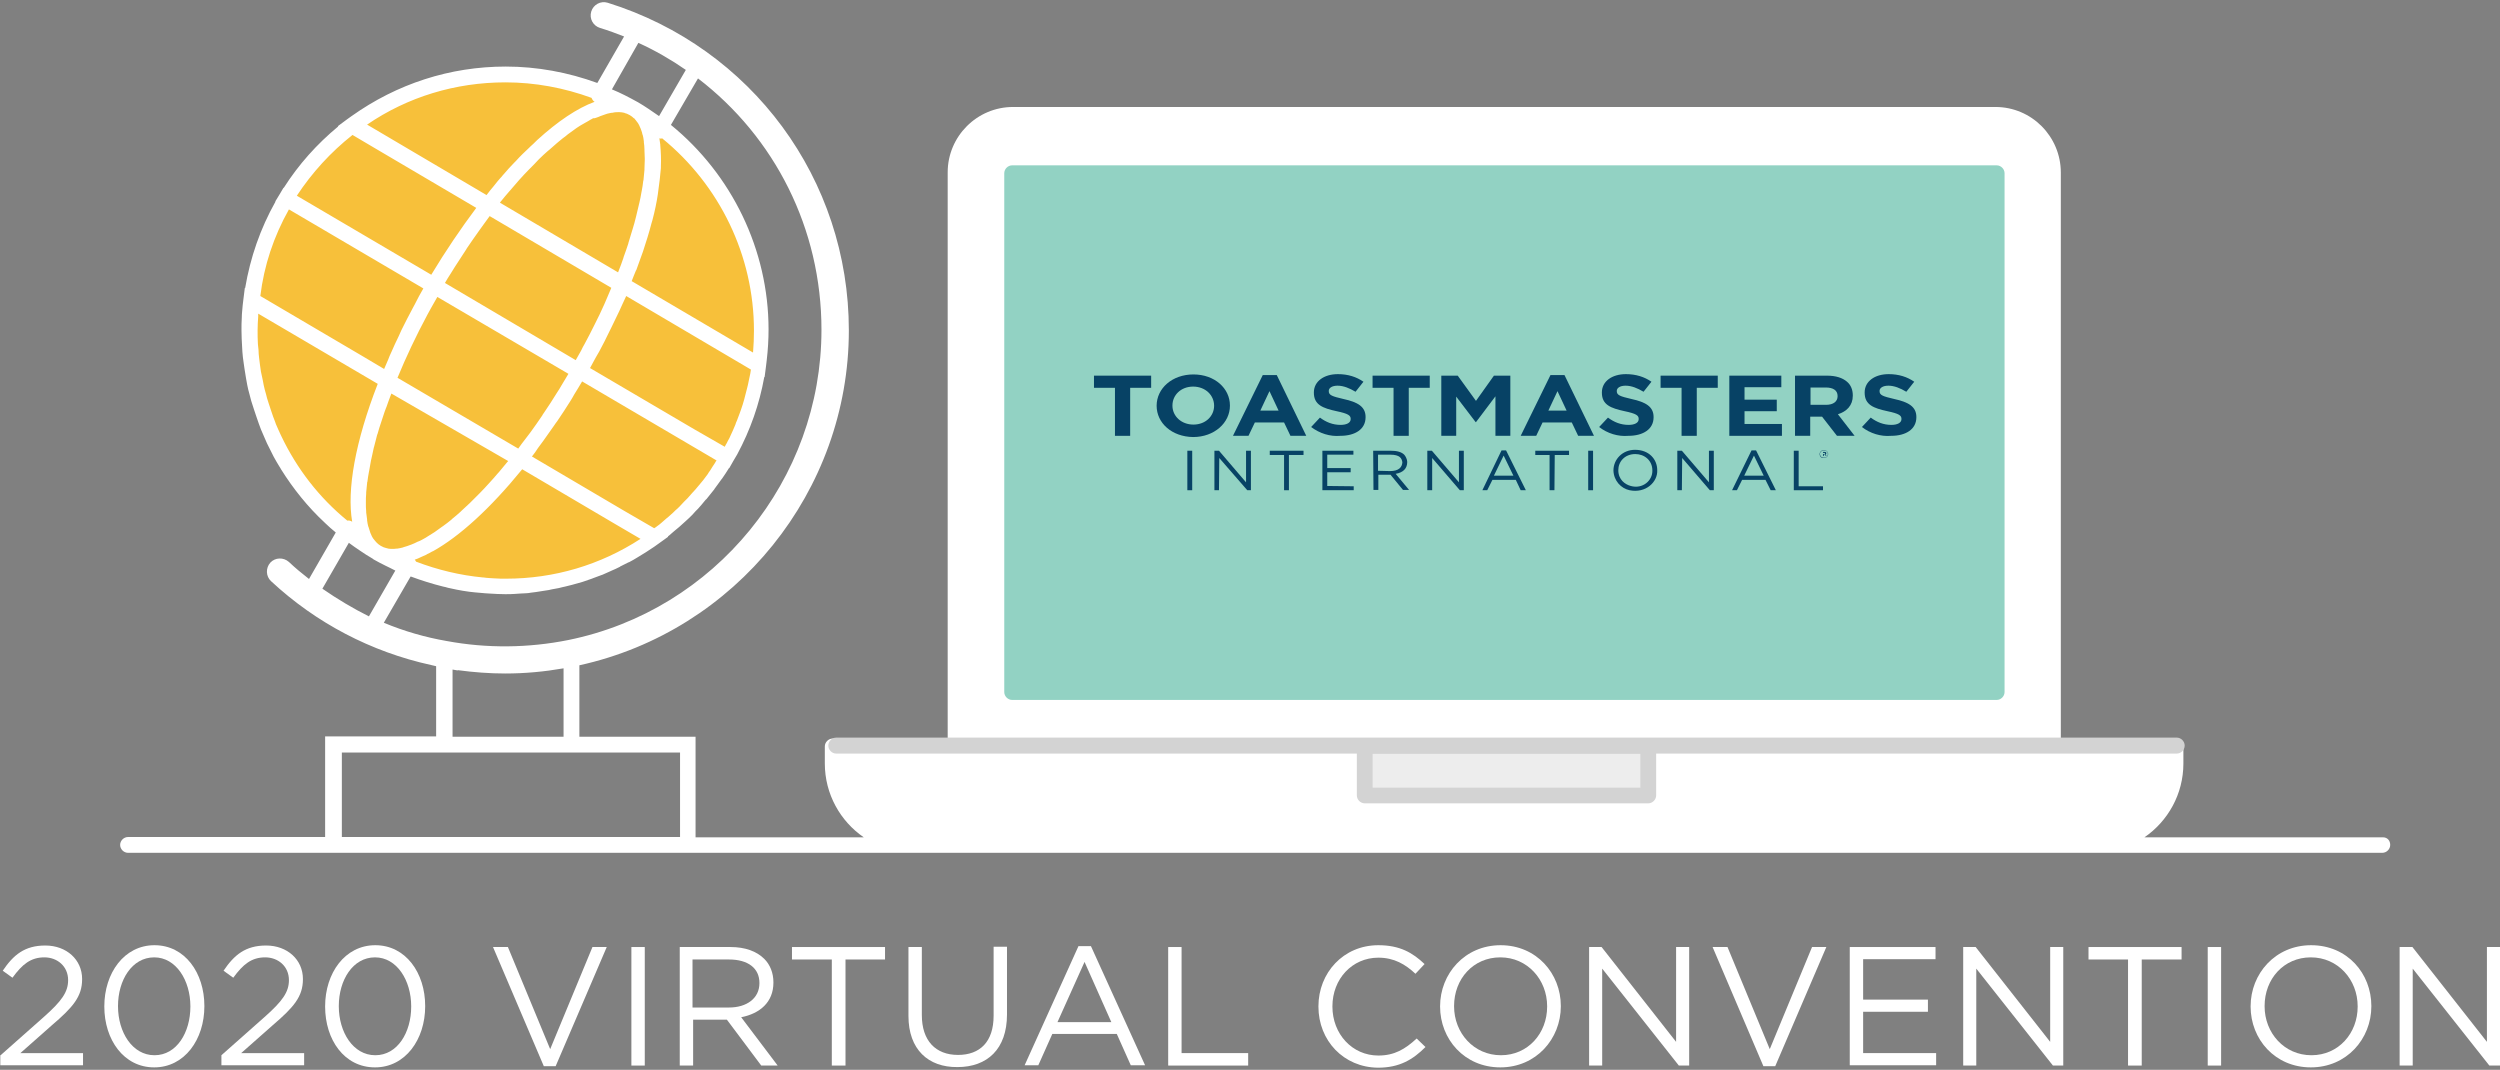<?xml version="1.0" encoding="UTF-8"?>
<svg width="444px" height="190px" viewBox="0 0 444 190" version="1.1" xmlns="http://www.w3.org/2000/svg" xmlns:xlink="http://www.w3.org/1999/xlink">
    <rect x="0" y="0" width="444" height="190" fill="#808080" stroke="none"/>
    <!-- Generator: Sketch 63.1 (92452) - https://sketch.com -->
    <title>toastmasters-2020-virtual-convention-logo</title>
    <desc>Created with Sketch.</desc>
    <g id="Page-1" stroke="none" stroke-width="1" fill="none" fill-rule="evenodd">
        <g id="toastmasters-2020-virtual-convention-save-the-date-landing" transform="translate(-498, -334)">
            <g id="toastmasters-2020-virtual-convention-logo" transform="translate(498, 334)">
                <g id="Group">
                    <g transform="translate(0, 167.869)" fill="#FFFFFF" fill-rule="nonzero">
                        <path d="M0.108,19.54 L7.724,12.793 C10.965,9.932 12.099,8.312 12.099,6.207 C12.099,3.724 10.155,2.159 7.886,2.159 C5.455,2.159 3.943,3.401 2.215,5.776 L0.486,4.534 C2.377,1.727 4.375,0.054 8.048,0.054 C11.829,0.054 14.584,2.591 14.584,5.991 L14.584,6.045 C14.584,9.122 12.964,11.011 9.236,14.196 L3.619,19.162 L14.746,19.162 L14.746,21.321 L0.054,21.321 L0.054,19.54 L0.108,19.54 Z" id="Path"></path>
                        <path d="M18.527,10.903 L18.527,10.849 C18.527,4.966 22.038,0 27.439,0 C32.841,0 36.298,4.912 36.298,10.795 L36.298,10.849 C36.298,16.733 32.787,21.699 27.385,21.699 C21.984,21.699 18.527,16.787 18.527,10.903 Z M33.813,10.903 L33.813,10.849 C33.813,6.261 31.274,2.159 27.385,2.159 C23.442,2.159 20.958,6.207 20.958,10.795 L20.958,10.849 C20.958,15.438 23.496,19.54 27.439,19.54 C31.382,19.54 33.813,15.491 33.813,10.903 Z" id="Shape"></path>
                        <path d="M39.323,19.54 L46.939,12.793 C50.18,9.932 51.314,8.312 51.314,6.207 C51.314,3.724 49.369,2.159 47.101,2.159 C44.67,2.159 43.158,3.401 41.429,5.776 L39.701,4.534 C41.591,1.727 43.59,0.054 47.263,0.054 C51.044,0.054 53.799,2.591 53.799,5.991 L53.799,6.045 C53.799,9.122 52.178,11.011 48.451,14.196 L42.834,19.162 L54.015,19.162 L54.015,21.321 L39.323,21.321 L39.323,19.54 Z" id="Path"></path>
                        <path d="M57.742,10.903 L57.742,10.849 C57.742,4.966 61.253,0 66.654,0 C72.055,0 75.512,4.912 75.512,10.795 L75.512,10.849 C75.512,16.733 72.001,21.699 66.6,21.699 C61.145,21.699 57.742,16.787 57.742,10.903 Z M73.028,10.903 L73.028,10.849 C73.028,6.261 70.489,2.159 66.6,2.159 C62.657,2.159 60.172,6.207 60.172,10.795 L60.172,10.849 C60.172,15.438 62.711,19.54 66.654,19.54 C70.597,19.54 73.028,15.491 73.028,10.903 Z" id="Shape"></path>
                        <polygon id="Path" points="87.558 0.324 90.204 0.324 97.712 18.46 105.22 0.324 107.759 0.324 98.685 21.483 96.578 21.483"></polygon>
                        <polygon id="Path" points="112.134 0.324 114.511 0.324 114.511 21.375 112.134 21.375"></polygon>
                        <path d="M120.669,0.324 L129.743,0.324 C132.336,0.324 134.388,1.08 135.739,2.429 C136.765,3.455 137.359,4.912 137.359,6.585 L137.359,6.639 C137.359,10.148 134.928,12.145 131.634,12.793 L138.115,21.375 L135.199,21.375 L129.095,13.224 L123.099,13.224 L123.099,21.375 L120.723,21.375 L120.723,0.324 L120.669,0.324 Z M129.473,11.065 C132.606,11.065 134.874,9.446 134.874,6.747 L134.874,6.693 C134.874,4.102 132.876,2.537 129.473,2.537 L122.991,2.537 L122.991,11.065 L129.473,11.065 L129.473,11.065 Z" id="Shape"></path>
                        <polygon id="Path" points="147.73 2.537 140.654 2.537 140.654 0.324 157.182 0.324 157.182 2.537 150.161 2.537 150.161 21.375 147.73 21.375"></polygon>
                        <path d="M161.342,12.577 L161.342,0.324 L163.718,0.324 L163.718,12.415 C163.718,16.949 166.149,19.486 170.146,19.486 C174.035,19.486 176.466,17.165 176.466,12.523 L176.466,0.27 L178.842,0.27 L178.842,12.307 C178.842,18.46 175.331,21.645 170.038,21.645 C164.853,21.699 161.342,18.514 161.342,12.577 Z" id="Path"></path>
                        <path d="M191.536,0.162 L193.75,0.162 L203.365,21.321 L200.826,21.321 L198.342,15.761 L186.891,15.761 L184.406,21.321 L181.975,21.321 L191.536,0.162 Z M197.369,13.656 L192.616,2.969 L187.809,13.656 L197.369,13.656 Z" id="Shape"></path>
                        <polygon id="Path" points="207.47 0.324 209.847 0.324 209.847 19.162 221.676 19.162 221.676 21.375 207.47 21.375 207.47 0.324"></polygon>
                        <path d="M234.153,10.903 L234.153,10.849 C234.153,4.912 238.582,0 244.794,0 C248.629,0 250.898,1.349 253.004,3.347 L251.384,5.074 C249.601,3.401 247.603,2.213 244.794,2.213 C240.149,2.213 236.638,5.991 236.638,10.849 L236.638,10.903 C236.638,15.761 240.149,19.594 244.794,19.594 C247.657,19.594 249.547,18.46 251.6,16.571 L253.166,18.082 C250.952,20.295 248.575,21.753 244.74,21.753 C238.636,21.699 234.153,16.949 234.153,10.903 Z" id="Path"></path>
                        <path d="M255.759,10.903 L255.759,10.849 C255.759,5.074 260.134,0 266.508,0 C272.882,0 277.203,5.02 277.203,10.795 L277.203,10.849 C277.203,16.625 272.828,21.699 266.454,21.699 C260.08,21.699 255.759,16.679 255.759,10.903 Z M274.772,10.903 L274.772,10.849 C274.772,6.099 271.261,2.159 266.454,2.159 C261.647,2.159 258.244,5.991 258.244,10.795 L258.244,10.849 C258.244,15.599 261.755,19.54 266.562,19.54 C271.369,19.54 274.772,15.653 274.772,10.903 Z" id="Shape"></path>
                        <polygon id="Path" points="282.226 0.324 284.441 0.324 297.674 17.165 297.674 0.324 299.997 0.324 299.997 21.375 298.161 21.375 284.549 4.156 284.549 21.375 282.226 21.375"></polygon>
                        <polygon id="Path" points="304.156 0.324 306.803 0.324 314.311 18.46 321.819 0.324 324.358 0.324 315.283 21.483 313.177 21.483"></polygon>
                        <polygon id="Path" points="328.517 0.324 343.749 0.324 343.749 2.483 330.893 2.483 330.893 9.662 342.399 9.662 342.399 11.821 330.893 11.821 330.893 19.162 343.857 19.162 343.857 21.321 328.517 21.321 328.517 0.324"></polygon>
                        <polygon id="Path" points="348.664 0.324 350.879 0.324 364.112 17.165 364.112 0.324 366.435 0.324 366.435 21.375 364.599 21.375 350.987 4.156 350.987 21.375 348.664 21.375"></polygon>
                        <polygon id="Path" points="377.994 2.537 370.918 2.537 370.918 0.324 387.447 0.324 387.447 2.537 380.371 2.537 380.371 21.375 377.94 21.375 377.94 2.537"></polygon>
                        <polygon id="Path" points="392.092 0.324 394.469 0.324 394.469 21.375 392.092 21.375"></polygon>
                        <path d="M399.708,10.903 L399.708,10.849 C399.708,5.074 404.083,0 410.457,0 C416.885,0 421.152,5.02 421.152,10.795 L421.152,10.849 C421.152,16.625 416.777,21.699 410.403,21.699 C404.029,21.699 399.708,16.679 399.708,10.903 Z M418.721,10.903 L418.721,10.849 C418.721,6.099 415.21,2.159 410.403,2.159 C405.596,2.159 402.193,5.991 402.193,10.795 L402.193,10.849 C402.193,15.599 405.704,19.54 410.511,19.54 C415.318,19.54 418.721,15.653 418.721,10.903 Z" id="Shape"></path>
                        <polygon id="Path" points="426.229 0.324 428.444 0.324 441.677 17.165 441.677 0.324 444 0.324 444 21.375 442.109 21.375 428.498 4.156 428.498 21.375 426.175 21.375 426.175 0.324"></polygon>
                    </g>
                    <path d="M354.39,19 L179.923,19 C173.495,19 168.309,24.236 168.309,30.605 L168.309,132.514 C168.309,133.27 168.958,133.918 169.714,133.918 L364.599,133.918 C365.355,133.918 366.003,133.27 366.003,132.514 L366.003,30.659 C366.003,24.236 360.818,19 354.39,19 Z" id="Path" fill="#FFFFFF" fill-rule="nonzero"></path>
                    <path d="M354.606,29.364 L179.761,29.364 C179.004,29.364 178.356,30.011 178.356,30.767 L178.356,122.906 C178.356,123.662 179.004,124.31 179.761,124.31 L354.606,124.31 C355.362,124.31 356.01,123.662 356.01,122.906 L356.01,30.767 C356.01,30.011 355.362,29.364 354.606,29.364 Z" id="Path" fill="#92D2C3" fill-rule="nonzero"></path>
                    <g transform="translate(193.912, 66.392)" fill="#074265">
                        <g id="Fill-1_3_" transform="translate(129.095, 13.494)">
                            <path d="M0.972,0.756 C1.08,0.756 1.134,0.702 1.134,0.648 C1.134,0.594 1.08,0.54 0.972,0.54 L0.756,0.54 L0.756,0.756 L0.972,0.756 Z M0.648,0.378 L1.026,0.378 C1.188,0.378 1.35,0.432 1.35,0.594 C1.35,0.702 1.296,0.81 1.188,0.81 L1.404,1.08 L1.242,1.08 L1.08,0.81 L0.918,0.81 L0.918,1.08 L0.756,1.08 L0.756,0.378 L0.648,0.378 Z M1.62,0.756 L1.62,0.756 C1.62,0.378 1.35,0.108 0.918,0.108 C0.54,0.108 0.216,0.378 0.216,0.756 L0.216,0.756 C0.216,1.08 0.486,1.403 0.918,1.403 C1.35,1.403 1.62,1.134 1.62,0.756 L1.62,0.756 Z M0.162,0.756 L0.162,0.756 C0.162,0.378 0.486,0.054 0.918,0.054 C1.35,0.054 1.674,0.378 1.674,0.756 L1.674,0.756 C1.674,1.134 1.35,1.457 0.918,1.457 C0.486,1.511 0.162,1.188 0.162,0.756 L0.162,0.756 Z" id="Shape"></path>
                        </g>
                        <g id="Fill-3_3_">
                            <polygon id="Path" points="4.105 2.483 0.378 2.483 0.378 0.324 10.533 0.324 10.533 2.483 6.806 2.483 6.806 11.011 4.105 11.011"></polygon>
                        </g>
                        <g id="Fill-5_3_" transform="translate(11.343, 0)">
                            <path d="M10.371,5.668 L10.371,5.668 C10.371,3.778 8.804,2.267 6.644,2.267 C4.483,2.267 2.971,3.778 2.971,5.614 L2.971,5.668 C2.971,7.503 4.537,9.014 6.698,9.014 C8.858,9.014 10.371,7.503 10.371,5.668 M0.162,5.668 L0.162,5.668 C0.162,2.591 2.917,0.108 6.698,0.108 C10.479,0.108 13.18,2.591 13.18,5.614 L13.18,5.668 C13.18,8.69 10.425,11.227 6.644,11.227 C2.863,11.173 0.162,8.744 0.162,5.668" id="Shape"></path>
                        </g>
                        <g id="Fill-7_3_" transform="translate(24.847, 0)">
                            <path d="M8.318,6.531 L6.698,3.077 L5.077,6.531 L8.318,6.531 Z M5.509,0.216 L7.994,0.216 L13.234,11.011 L10.425,11.011 L9.291,8.636 L4.105,8.636 L2.971,11.011 L0.216,11.011 L5.509,0.216 Z" id="Shape"></path>
                        </g>
                        <g id="Fill-9_3_" transform="translate(38.891, 0)">
                            <path d="M0.054,9.446 L1.62,7.773 C2.701,8.582 3.889,9.068 5.293,9.068 C6.374,9.068 7.076,8.69 7.076,8.043 L7.076,7.989 C7.076,7.395 6.644,7.071 4.591,6.639 C2.107,6.099 0.54,5.506 0.54,3.347 L0.54,3.293 C0.54,1.349 2.323,0.054 4.807,0.054 C6.59,0.054 8.102,0.54 9.345,1.403 L7.94,3.185 C6.86,2.537 5.78,2.105 4.753,2.105 C3.727,2.105 3.187,2.537 3.187,3.023 L3.187,3.077 C3.187,3.778 3.727,3.994 5.834,4.48 C8.318,5.02 9.723,5.83 9.723,7.665 L9.723,7.719 C9.723,9.824 7.886,11.011 5.239,11.011 C3.403,11.173 1.566,10.58 0.054,9.446" id="Path"></path>
                        </g>
                        <g id="Fill-11_3_" transform="translate(49.693, 0)">
                            <polygon id="Path" points="3.889 2.483 0.162 2.483 0.162 0.324 10.317 0.324 10.317 2.483 6.59 2.483 6.59 11.011 3.889 11.011"></polygon>
                        </g>
                        <g id="Fill-13_3_" transform="translate(61.577, 0)">
                            <polygon id="Path" points="0.486 0.324 3.403 0.324 6.644 4.804 9.831 0.324 12.747 0.324 12.747 11.011 10.101 11.011 10.101 3.994 6.644 8.582 6.59 8.582 3.133 4.048 3.133 11.011 0.486 11.011"></polygon>
                        </g>
                        <g id="Fill-15_3_" transform="translate(76.161, 0)">
                            <path d="M8.156,6.531 L6.536,3.077 L4.915,6.531 L8.156,6.531 Z M5.293,0.216 L7.778,0.216 L13.018,11.011 L10.209,11.011 L9.074,8.636 L3.889,8.636 L2.755,11.011 L-6.1407489e-14,11.011 L5.293,0.216 Z" id="Shape"></path>
                        </g>
                        <g id="Fill-17_3_" transform="translate(89.664, 0)">
                            <path d="M0.432,9.446 L1.999,7.773 C3.079,8.582 4.267,9.068 5.672,9.068 C6.752,9.068 7.454,8.69 7.454,8.043 L7.454,7.989 C7.454,7.395 7.022,7.071 4.969,6.639 C2.485,6.099 0.918,5.506 0.918,3.347 L0.918,3.293 C0.918,1.349 2.701,0.054 5.185,0.054 C6.968,0.054 8.48,0.54 9.723,1.403 L8.318,3.185 C7.238,2.537 6.158,2.105 5.131,2.105 C4.105,2.105 3.565,2.537 3.565,3.023 L3.565,3.077 C3.565,3.778 4.105,3.994 6.212,4.48 C8.696,5.02 10.101,5.83 10.101,7.665 L10.101,7.719 C10.101,9.824 8.264,11.011 5.618,11.011 C3.781,11.173 1.891,10.58 0.432,9.446" id="Path"></path>
                        </g>
                        <g id="Fill-19_3_" transform="translate(101.007, 0)">
                            <polygon id="Path" points="3.727 2.483 0 2.483 0 0.324 10.155 0.324 10.155 2.483 6.428 2.483 6.428 11.011 3.727 11.011"></polygon>
                        </g>
                        <g id="Fill-21_3_" transform="translate(112.891, 0)">
                            <polygon id="Path" points="0.324 0.324 9.561 0.324 9.561 2.375 3.025 2.375 3.025 4.588 8.75 4.588 8.75 6.639 3.025 6.639 3.025 8.906 9.669 8.906 9.669 11.011 0.324 11.011"></polygon>
                        </g>
                        <g id="Fill-23_3_" transform="translate(124.774, 0)">
                            <path d="M5.618,5.506 C6.914,5.506 7.67,4.912 7.67,3.994 L7.67,3.94 C7.67,2.915 6.86,2.429 5.564,2.429 L2.863,2.429 L2.863,5.506 L5.618,5.506 L5.618,5.506 Z M0.162,0.324 L5.78,0.324 C7.346,0.324 8.534,0.702 9.345,1.403 C10.047,1.997 10.371,2.861 10.371,3.832 L10.371,3.886 C10.371,5.614 9.291,6.693 7.724,7.179 L10.695,11.011 L7.562,11.011 L4.915,7.611 L2.809,7.611 L2.809,11.011 L0.108,11.011 L0.108,0.324 L0.162,0.324 Z" id="Shape"></path>
                        </g>
                        <g id="Fill-25_3_" transform="translate(136.657, 0)">
                            <path d="M0.108,9.446 L1.674,7.773 C2.755,8.582 3.943,9.068 5.347,9.068 C6.428,9.068 7.13,8.69 7.13,8.043 L7.13,7.989 C7.13,7.395 6.698,7.071 4.645,6.639 C2.161,6.099 0.594,5.506 0.594,3.347 L0.594,3.293 C0.594,1.349 2.377,0.054 4.861,0.054 C6.644,0.054 8.156,0.54 9.399,1.403 L7.994,3.185 C6.914,2.537 5.834,2.105 4.807,2.105 C3.781,2.105 3.241,2.537 3.241,3.023 L3.241,3.077 C3.241,3.778 3.781,3.994 5.888,4.48 C8.372,5.02 9.777,5.83 9.777,7.665 L9.777,7.719 C9.777,9.824 7.94,11.011 5.293,11.011 C3.457,11.173 1.566,10.58 0.108,9.446" id="Path"></path>
                        </g>
                        <g id="Fill-27_3_" transform="translate(16.745, 13.494)">
                            <polygon id="Path" points="0.216 0.162 1.08 0.162 1.08 7.179 0.216 7.179"></polygon>
                        </g>
                        <g id="Fill-29_3_" transform="translate(21.606, 13.494)">
                            <polygon id="Path" points="0.162 0.162 0.972 0.162 5.78 5.776 5.78 0.162 6.644 0.162 6.644 7.179 5.996 7.179 1.026 1.457 0.972 7.179 0.162 7.179"></polygon>
                        </g>
                        <g id="Fill-31_3_" transform="translate(31.328, 13.494)">
                            <polygon id="Path" points="2.809 0.918 0.27 0.918 0.27 0.162 6.266 0.162 6.266 0.918 3.673 0.918 3.673 7.179 2.809 7.179"></polygon>
                        </g>
                        <g id="Fill-33_3_" transform="translate(40.511, 13.494)">
                            <polygon id="Path" points="0.432 0.162 5.942 0.162 5.942 0.864 1.296 0.864 1.296 3.239 5.455 3.239 5.455 3.994 1.296 3.994 1.296 6.423 5.996 6.477 5.996 7.179 0.432 7.179"></polygon>
                        </g>
                        <g id="Fill-35_3_" transform="translate(49.693, 13.494)">
                            <path d="M3.241,3.778 C4.861,3.778 5.401,3.077 5.455,2.213 C5.347,1.511 5.023,0.864 3.295,0.864 L1.134,0.864 L1.134,3.724 L3.241,3.778 Z M0.27,0.162 L3.349,0.162 C4.483,0.162 5.293,0.378 5.78,0.864 C5.996,1.08 6.32,1.673 6.32,2.159 C6.32,3.347 5.564,4.048 4.267,4.264 L6.644,7.125 L5.564,7.125 L3.349,4.426 L1.188,4.426 L1.188,7.125 L0.324,7.125 L0.27,0.162 Z" id="Shape"></path>
                        </g>
                        <g id="Fill-37_3_" transform="translate(59.416, 13.494)">
                            <polygon id="Path" points="0.162 0.162 0.972 0.162 5.78 5.776 5.78 0.162 6.644 0.162 6.644 7.179 5.942 7.179 1.026 1.457 1.026 7.179 0.162 7.179"></polygon>
                        </g>
                        <g id="Fill-39_3_" transform="translate(69.139, 13.494)">
                            <path d="M5.726,4.588 L3.997,1.026 L2.269,4.588 L5.726,4.588 Z M3.619,0.108 L4.429,0.108 L7.94,7.179 L7.022,7.179 L6.158,5.344 L1.999,5.344 L1.08,7.179 L0.216,7.179 L3.619,0.108 Z" id="Shape"></path>
                        </g>
                        <g id="Fill-41_3_" transform="translate(78.321, 13.494)">
                            <polygon id="Path" points="2.971 0.918 0.432 0.918 0.432 0.162 6.428 0.162 6.428 0.918 3.889 0.918 3.835 7.179 2.971 7.179"></polygon>
                        </g>
                        <g id="Fill-43_3_" transform="translate(88.044, 13.494)">
                            <polygon id="Path" points="0.108 7.179 0.972 7.179 0.972 0.162 0.108 0.162"></polygon>
                        </g>
                        <g id="Fill-45_3_" transform="translate(92.365, 13.494)">
                            <path d="M7.184,3.67 L7.184,3.67 C7.184,1.889 5.78,0.756 4.159,0.756 C2.269,0.756 1.134,2.105 1.134,3.616 L1.134,3.616 C1.134,5.29 2.323,6.153 3.349,6.423 C5.455,7.017 7.238,5.452 7.184,3.67 M0.27,3.67 L0.27,3.67 C0.27,1.727 1.836,0 4.105,0 C6.59,0 8.048,1.673 8.048,3.616 C8.156,5.722 5.996,7.773 3.133,7.179 C1.62,6.855 0.324,5.506 0.27,3.67" id="Shape"></path>
                        </g>
                        <g id="Fill-46_3_" transform="translate(103.708, 13.494)">
                            <polygon id="Path" points="0.27 0.162 1.08 0.162 5.888 5.776 5.888 0.162 6.752 0.162 6.752 7.179 6.05 7.179 1.134 1.457 1.08 7.179 0.27 7.179"></polygon>
                        </g>
                        <g id="Fill-47_3_" transform="translate(113.431, 13.494)">
                            <path d="M5.888,4.588 L4.159,1.026 L2.431,4.588 L5.888,4.588 Z M3.727,0.108 L4.537,0.108 L8.048,7.179 L7.13,7.179 L6.212,5.344 L2.053,5.344 L1.134,7.179 L0.27,7.179 L3.727,0.108 Z" id="Shape"></path>
                        </g>
                        <g id="Fill-48_3_" transform="translate(124.234, 13.494)">
                            <polygon id="Path" points="0.432 0.162 1.296 0.162 1.296 6.477 5.618 6.477 5.618 7.179 0.432 7.179"></polygon>
                        </g>
                    </g>
                    <ellipse id="Oval" fill="#F7C03A" fill-rule="nonzero" cx="89.772" cy="58.673" rx="45.48" ry="45.449"></ellipse>
                    <path d="M423.204,148.707 L380.857,148.707 C385.016,145.847 387.771,141.043 387.771,135.591 L387.771,132.568 C387.771,131.812 387.123,131.165 386.366,131.165 L147.892,131.165 C147.136,131.165 146.488,131.812 146.488,132.568 L146.488,135.591 C146.488,141.043 149.242,145.847 153.401,148.707 L123.531,148.707 L123.531,130.841 L102.898,130.841 L102.898,118.156 C130.661,112.057 150.755,87.227 150.755,58.673 C150.755,31.847 133.524,8.474 107.921,0.486 C106.679,0.108 105.382,0.81 105.004,2.051 C104.626,3.293 105.328,4.588 106.571,4.966 C108.029,5.398 109.434,5.938 110.838,6.477 L106.085,14.736 C100.899,12.847 95.39,11.821 89.826,11.821 C79.888,11.821 70.489,14.898 62.441,20.619 L62.441,20.619 L61.685,21.159 L60.01,22.401 L60.064,22.455 C56.283,25.585 53.042,29.202 50.396,33.358 L50.342,33.358 L49.639,34.545 L48.883,35.787 L48.937,35.787 C46.236,40.591 44.454,45.719 43.536,51.17 L43.482,51.116 L43.212,53.276 L43.104,54.193 L43.104,54.193 C43.104,54.193 43.104,54.193 43.104,54.193 C43.05,54.949 42.942,55.705 42.942,56.406 C42.888,57.162 42.888,57.918 42.888,58.673 C42.888,59.645 42.942,60.616 42.996,61.534 C42.996,61.858 43.05,62.182 43.05,62.506 C43.104,63.153 43.158,63.747 43.266,64.395 C43.32,64.773 43.374,65.151 43.428,65.528 C43.536,66.068 43.59,66.662 43.698,67.202 C43.752,67.58 43.86,68.011 43.914,68.389 C44.022,68.929 44.13,69.415 44.292,69.955 C44.4,70.386 44.508,70.764 44.616,71.196 C44.778,71.682 44.94,72.222 45.102,72.707 C45.372,73.571 45.696,74.435 45.966,75.244 C46.074,75.568 46.236,75.946 46.345,76.27 C46.561,76.81 46.831,77.349 47.047,77.889 C47.155,78.159 47.317,78.483 47.425,78.753 C47.695,79.293 47.965,79.832 48.235,80.372 C48.343,80.642 48.505,80.858 48.613,81.128 C48.937,81.722 49.261,82.261 49.585,82.801 C49.693,82.963 49.801,83.125 49.909,83.341 C52.07,86.795 54.663,90.034 57.688,92.841 C57.688,92.841 57.742,92.895 57.742,92.895 C58.336,93.489 58.984,94.028 59.632,94.568 C59.632,94.568 59.632,94.568 59.632,94.568 L54.879,102.827 C53.636,101.855 52.448,100.884 51.314,99.804 C50.342,98.94 48.883,98.994 48.019,99.912 C47.155,100.884 47.209,102.341 48.127,103.205 C56.121,110.653 65.952,115.781 76.539,118.102 L77.457,118.318 L77.457,130.787 L57.742,130.787 L57.742,148.653 L22.74,148.653 C21.984,148.653 21.336,149.301 21.336,150.057 C21.336,150.812 21.984,151.46 22.74,151.46 L162.314,151.46 L371.728,151.46 L423.096,151.46 C423.853,151.46 424.501,150.812 424.501,150.057 C424.501,149.301 424.015,148.707 423.204,148.707 Z M113.377,7.611 C116.347,8.96 119.156,10.58 121.803,12.415 L117.05,20.619 C115.807,19.756 114.565,18.892 113.269,18.136 L113.269,18.136 C113.269,18.136 113.269,18.136 113.269,18.136 L113.161,18.082 L113.161,18.082 C113.161,18.082 113.161,18.082 113.161,18.082 L113.161,18.082 C113.161,18.082 113.161,18.082 113.161,18.082 L113.161,18.082 L113.161,18.082 C111.702,17.273 110.244,16.517 108.677,15.869 L113.377,7.611 Z M100.953,66.392 C100.521,67.094 100.089,67.849 99.657,68.551 C99.441,68.929 99.225,69.307 98.955,69.685 C98.199,70.926 97.388,72.168 96.578,73.355 C96.47,73.517 96.362,73.625 96.308,73.787 C95.606,74.812 94.904,75.838 94.147,76.864 C93.877,77.241 93.553,77.619 93.283,77.997 C92.851,78.537 92.419,79.131 92.041,79.67 L90.474,78.753 L70.597,67.094 C72.109,63.423 73.892,59.645 75.891,55.92 C76.107,55.543 76.323,55.111 76.539,54.733 C76.917,54.085 77.295,53.384 77.673,52.736 L100.953,66.392 Z M79.023,50.253 C79.347,49.713 79.672,49.119 80.05,48.58 C80.266,48.202 80.536,47.824 80.752,47.446 C81.454,46.366 82.156,45.287 82.858,44.207 C82.858,44.153 82.912,44.099 82.912,44.099 C83.669,43.02 84.371,41.94 85.127,40.915 C85.343,40.591 85.613,40.267 85.829,39.943 C86.207,39.403 86.585,38.918 86.964,38.378 L108.569,51.116 C108.299,51.71 108.083,52.304 107.813,52.898 C107.651,53.276 107.489,53.653 107.327,54.031 C106.787,55.219 106.247,56.406 105.653,57.54 C105.599,57.594 105.599,57.702 105.545,57.756 C105.004,58.889 104.41,59.969 103.816,61.102 C103.6,61.48 103.384,61.858 103.222,62.236 C102.898,62.83 102.574,63.369 102.25,63.963 L79.023,50.253 Z M90.258,81.884 C90.204,81.938 90.204,81.991 90.15,81.991 C89.61,82.639 89.07,83.287 88.584,83.881 C88.53,83.935 88.53,83.935 88.476,83.989 C87.936,84.636 87.396,85.23 86.855,85.824 C86.855,85.824 86.855,85.824 86.855,85.824 C86.315,86.418 85.775,87.011 85.235,87.551 C85.181,87.605 85.181,87.605 85.127,87.659 C84.587,88.199 84.101,88.685 83.561,89.224 C83.507,89.278 83.453,89.332 83.453,89.332 C82.966,89.818 82.426,90.25 81.94,90.736 C81.886,90.79 81.832,90.844 81.778,90.898 C81.292,91.33 80.806,91.761 80.32,92.139 C80.266,92.193 80.212,92.247 80.158,92.301 C79.672,92.679 79.239,93.057 78.753,93.381 C78.699,93.435 78.645,93.489 78.591,93.489 C78.159,93.812 77.673,94.136 77.241,94.46 C77.187,94.514 77.133,94.514 77.079,94.568 C76.647,94.838 76.215,95.108 75.782,95.378 C75.728,95.432 75.674,95.432 75.62,95.486 C75.188,95.702 74.81,95.972 74.378,96.134 C74.324,96.134 74.27,96.188 74.216,96.188 C73.838,96.403 73.406,96.565 73.028,96.727 C72.974,96.727 72.92,96.781 72.866,96.781 C72.488,96.943 72.109,97.051 71.731,97.159 C71.677,97.159 71.677,97.159 71.623,97.213 C71.245,97.321 70.921,97.375 70.597,97.429 C70.543,97.429 70.543,97.429 70.489,97.429 C70.165,97.483 69.841,97.483 69.517,97.483 C69.517,97.483 69.463,97.483 69.463,97.483 C69.139,97.483 68.869,97.429 68.545,97.321 C68.545,97.321 68.545,97.321 68.545,97.321 C68.274,97.267 68.004,97.159 67.734,96.997 L67.626,96.943 C67.356,96.781 67.14,96.619 66.924,96.403 C66.924,96.403 66.924,96.403 66.924,96.403 C66.708,96.188 66.546,95.972 66.33,95.702 C66.33,95.702 66.33,95.648 66.276,95.648 C66.114,95.378 65.952,95.108 65.844,94.784 C65.844,94.73 65.79,94.73 65.79,94.676 C65.682,94.352 65.574,94.028 65.466,93.651 C65.466,93.597 65.466,93.543 65.412,93.543 C65.304,93.165 65.25,92.787 65.196,92.409 C65.196,92.355 65.196,92.301 65.196,92.247 C65.142,91.869 65.088,91.438 65.034,91.006 C65.034,90.952 65.034,90.898 65.034,90.79 C64.98,90.358 64.98,89.872 64.98,89.386 C64.98,89.332 64.98,89.224 64.98,89.17 C64.98,88.685 64.98,88.199 65.034,87.659 C65.034,87.605 65.034,87.497 65.034,87.443 C65.088,86.903 65.142,86.364 65.196,85.824 C65.196,85.716 65.196,85.662 65.25,85.554 C65.304,85.014 65.412,84.42 65.52,83.827 C65.52,83.719 65.574,83.665 65.574,83.557 C65.682,82.963 65.79,82.315 65.898,81.722 C65.898,81.668 65.952,81.56 65.952,81.506 C66.114,80.858 66.222,80.21 66.384,79.509 C66.384,79.455 66.438,79.401 66.438,79.347 C66.6,78.645 66.816,77.943 66.978,77.241 C66.978,77.188 66.978,77.188 67.032,77.134 C67.248,76.378 67.464,75.622 67.734,74.866 C67.734,74.866 67.734,74.866 67.734,74.866 C68.004,74.111 68.22,73.301 68.545,72.491 C68.545,72.438 68.545,72.438 68.599,72.384 C68.869,71.628 69.139,70.818 69.463,70.009 C69.463,69.955 69.517,69.901 69.517,69.901 L90.258,81.884 Z M73.73,99.372 C74.054,99.264 74.324,99.156 74.648,98.994 C74.702,98.994 74.702,98.94 74.756,98.94 C75.08,98.778 75.404,98.67 75.728,98.509 C75.728,98.509 75.782,98.509 75.782,98.455 C76.107,98.293 76.485,98.131 76.809,97.915 C76.809,97.915 76.863,97.915 76.863,97.915 C81.616,95.27 87.072,90.304 92.743,83.341 L109.326,93.111 L113.755,95.702 C106.625,100.344 98.415,102.773 89.88,102.773 C89.178,102.773 88.476,102.773 87.828,102.719 C87.18,102.665 86.531,102.665 85.883,102.557 C85.829,102.557 85.829,102.557 85.775,102.557 C81.724,102.179 77.727,101.207 73.892,99.75 C73.838,99.642 73.784,99.534 73.676,99.426 C73.676,99.372 73.676,99.372 73.73,99.372 Z M110.784,90.682 L94.472,81.074 L94.472,81.074 L94.472,81.074 C94.85,80.588 95.228,80.102 95.552,79.562 C95.876,79.131 96.146,78.753 96.47,78.321 C97.118,77.403 97.766,76.486 98.415,75.568 C98.577,75.298 98.793,75.028 98.955,74.812 C99.765,73.625 100.575,72.384 101.385,71.088 C101.601,70.764 101.764,70.44 101.98,70.062 C102.466,69.307 102.898,68.551 103.384,67.741 L127.258,81.776 C127.258,81.776 127.258,81.776 127.258,81.776 C127.15,81.938 127.042,82.045 126.988,82.207 C126.718,82.639 126.394,83.071 126.124,83.557 C125.962,83.773 125.8,83.989 125.692,84.205 C125.422,84.582 125.152,84.906 124.882,85.284 C124.72,85.5 124.504,85.716 124.342,85.932 C124.072,86.256 123.801,86.58 123.531,86.903 C123.315,87.119 123.153,87.335 122.937,87.551 C122.667,87.875 122.397,88.145 122.127,88.469 C121.911,88.685 121.695,88.901 121.479,89.116 C121.209,89.386 120.939,89.71 120.669,89.98 C120.453,90.196 120.236,90.412 119.966,90.628 C119.696,90.898 119.426,91.168 119.102,91.438 C118.886,91.653 118.616,91.869 118.346,92.085 C118.076,92.355 117.752,92.571 117.482,92.841 C117.212,93.057 116.996,93.273 116.726,93.435 C116.564,93.543 116.401,93.705 116.185,93.812 L110.784,90.682 Z M123.261,76.216 L104.788,65.366 L104.788,65.366 L104.788,65.366 C105.112,64.719 105.491,64.125 105.815,63.477 C106.031,63.153 106.193,62.776 106.409,62.452 C107.057,61.264 107.651,60.077 108.245,58.835 C108.353,58.673 108.407,58.457 108.515,58.295 C109.001,57.27 109.488,56.244 109.974,55.273 C110.136,54.895 110.352,54.463 110.514,54.085 C110.73,53.599 111,53.06 111.216,52.574 L111.216,52.574 L111.216,52.574 L133.362,65.636 C133.308,65.852 133.308,66.122 133.254,66.338 C133.2,66.608 133.146,66.878 133.092,67.094 C132.984,67.526 132.93,67.957 132.822,68.389 C132.768,68.605 132.714,68.821 132.66,69.037 C132.498,69.577 132.39,70.17 132.228,70.71 C132.228,70.764 132.174,70.872 132.174,70.926 C132.012,71.574 131.796,72.168 131.58,72.815 C131.526,73.031 131.418,73.193 131.364,73.409 C131.201,73.841 131.039,74.273 130.877,74.705 C130.769,74.92 130.661,75.19 130.607,75.406 C130.445,75.784 130.283,76.162 130.121,76.54 C130.013,76.81 129.905,77.026 129.797,77.241 C129.635,77.619 129.473,77.997 129.257,78.321 C129.149,78.537 129.041,78.807 128.879,79.023 C128.825,79.131 128.771,79.239 128.717,79.347 L123.261,76.216 Z M112.188,49.929 C112.458,49.281 112.674,48.634 112.945,48.04 C112.945,48.04 112.945,47.986 112.999,47.986 C113.323,47.068 113.647,46.205 113.971,45.287 C114.025,45.071 114.133,44.909 114.187,44.693 C114.457,43.83 114.727,42.966 114.997,42.156 C114.997,42.156 114.997,42.156 114.997,42.156 C115.267,41.293 115.483,40.483 115.699,39.673 C115.753,39.511 115.807,39.295 115.861,39.134 C116.293,37.514 116.618,35.949 116.834,34.491 C116.834,34.33 116.888,34.222 116.888,34.06 C117.104,32.548 117.266,31.145 117.374,29.849 C117.374,29.741 117.374,29.688 117.374,29.58 C117.428,28.23 117.374,26.989 117.266,25.801 C117.266,25.747 117.266,25.693 117.266,25.693 C117.212,25.315 117.158,24.938 117.104,24.56 C117.158,24.56 117.266,24.614 117.32,24.614 C117.428,24.614 117.536,24.614 117.59,24.56 C127.799,32.872 133.902,45.395 133.902,58.727 C133.902,59.969 133.848,61.264 133.74,62.614 L112.188,49.929 Z M106.247,20.781 C106.355,20.727 106.463,20.673 106.625,20.619 C106.949,20.511 107.273,20.403 107.543,20.295 C107.651,20.241 107.759,20.241 107.867,20.188 C108.191,20.134 108.461,20.026 108.731,20.026 C108.839,20.026 108.893,20.026 109.001,19.972 C109.272,19.918 109.596,19.918 109.866,19.918 C109.92,19.918 109.974,19.918 110.028,19.918 C110.298,19.918 110.568,19.972 110.838,20.026 C110.892,20.026 110.892,20.026 110.946,20.08 C111.216,20.134 111.486,20.241 111.756,20.403 C111.756,20.403 111.756,20.403 111.756,20.403 L111.864,20.457 C112.134,20.619 112.35,20.781 112.566,20.997 C112.566,20.997 112.566,20.997 112.62,20.997 C112.836,21.213 112.999,21.483 113.215,21.753 C113.215,21.753 113.269,21.807 113.269,21.807 C113.431,22.077 113.593,22.347 113.701,22.67 C113.701,22.724 113.755,22.724 113.755,22.778 C113.863,23.102 114.025,23.426 114.079,23.804 C114.079,23.858 114.079,23.912 114.133,23.912 C114.241,24.29 114.295,24.668 114.349,25.099 C114.349,25.153 114.349,25.207 114.349,25.261 C114.403,25.693 114.457,26.125 114.457,26.557 C114.457,26.611 114.457,26.665 114.457,26.773 C114.457,27.205 114.511,27.69 114.511,28.176 C114.511,28.23 114.511,28.338 114.511,28.392 C114.511,28.878 114.457,29.418 114.457,29.957 C114.457,30.011 114.457,30.119 114.457,30.173 C114.403,30.713 114.349,31.253 114.295,31.847 C114.295,31.955 114.295,32.009 114.241,32.116 C114.187,32.71 114.079,33.304 113.971,33.898 C113.971,34.006 113.917,34.06 113.917,34.168 C113.809,34.815 113.701,35.409 113.539,36.057 C113.539,36.111 113.485,36.219 113.485,36.273 C113.323,36.92 113.161,37.622 112.999,38.324 C112.999,38.378 112.945,38.486 112.945,38.54 C112.782,39.241 112.566,39.997 112.35,40.699 C112.35,40.753 112.296,40.807 112.296,40.861 C112.08,41.616 111.81,42.426 111.594,43.182 C111.594,43.182 111.594,43.236 111.594,43.236 C111.324,44.045 111.054,44.855 110.73,45.719 C110.73,45.719 110.73,45.719 110.73,45.773 C110.46,46.582 110.136,47.446 109.812,48.256 C109.812,48.31 109.812,48.31 109.758,48.364 L88.8,36.003 C88.8,35.949 88.854,35.949 88.854,35.895 C89.394,35.193 89.988,34.545 90.528,33.898 C90.528,33.898 90.528,33.898 90.582,33.844 C91.123,33.196 91.717,32.548 92.257,31.901 C92.257,31.901 92.311,31.847 92.311,31.847 C92.851,31.253 93.391,30.659 93.931,30.119 C93.985,30.065 94.039,30.011 94.093,29.957 C94.634,29.418 95.12,28.932 95.606,28.392 C95.66,28.338 95.768,28.23 95.822,28.176 C96.308,27.69 96.794,27.259 97.28,26.827 C97.388,26.773 97.442,26.665 97.55,26.611 C98.036,26.179 98.469,25.801 98.901,25.423 C99.009,25.315 99.117,25.261 99.225,25.153 C99.657,24.776 100.089,24.452 100.521,24.128 C100.629,24.02 100.737,23.966 100.845,23.858 C101.277,23.534 101.655,23.264 102.034,22.994 C102.142,22.886 102.304,22.832 102.412,22.724 C102.79,22.455 103.168,22.239 103.546,22.023 C103.654,21.969 103.816,21.861 103.924,21.807 C104.302,21.591 104.626,21.429 104.95,21.213 C105.058,21.159 105.22,21.105 105.328,20.997 C105.599,21.051 105.923,20.889 106.247,20.781 Z M89.772,14.628 C95.012,14.628 100.197,15.599 105.058,17.381 C105.166,17.651 105.328,17.92 105.599,18.082 C102.52,19.216 99.063,21.537 95.39,24.884 C95.336,24.938 95.282,24.991 95.228,25.045 C94.904,25.369 94.58,25.693 94.201,26.017 C94.147,26.071 94.039,26.179 93.985,26.233 C93.607,26.611 93.229,26.935 92.851,27.312 C92.851,27.312 92.797,27.366 92.797,27.366 C92.419,27.744 91.987,28.176 91.609,28.608 C91.501,28.716 91.447,28.77 91.339,28.878 C91.015,29.202 90.745,29.526 90.42,29.849 C90.312,30.011 90.15,30.119 90.042,30.281 C89.772,30.605 89.502,30.875 89.232,31.199 C89.124,31.361 88.962,31.523 88.854,31.631 C88.53,32.009 88.152,32.44 87.828,32.872 C87.774,32.98 87.666,33.034 87.612,33.142 C87.234,33.574 86.855,34.06 86.531,34.491 C86.477,34.545 86.423,34.599 86.423,34.653 L65.196,22.131 C72.38,17.219 80.86,14.628 89.772,14.628 Z M62.603,23.966 L66.438,26.233 L84.587,36.92 L84.587,36.92 L84.587,36.92 C81.832,40.591 79.131,44.585 76.593,48.795 L76.593,48.795 L76.593,48.795 L52.718,34.761 C55.419,30.659 58.714,27.043 62.603,23.966 Z M51.314,37.19 L75.188,51.224 C74.648,52.142 74.162,53.06 73.676,54.031 C73.568,54.247 73.406,54.517 73.298,54.733 C72.596,56.028 71.947,57.324 71.299,58.619 C71.137,58.997 70.975,59.321 70.813,59.699 C70.381,60.616 69.895,61.588 69.517,62.506 C69.301,62.991 69.085,63.423 68.923,63.909 C68.707,64.449 68.436,64.989 68.22,65.528 L64.493,63.315 L46.236,52.574 C46.885,47.176 48.613,41.994 51.314,37.19 Z M49.964,77.457 C49.964,77.403 49.909,77.349 49.909,77.349 C49.585,76.702 49.315,76 48.991,75.298 C48.937,75.19 48.937,75.082 48.883,74.974 C48.613,74.327 48.397,73.679 48.181,73.031 C48.127,72.869 48.073,72.707 48.019,72.545 C47.803,71.952 47.641,71.358 47.425,70.71 C47.371,70.494 47.317,70.278 47.263,70.062 C47.101,69.523 46.939,68.929 46.831,68.389 C46.777,68.119 46.723,67.795 46.669,67.526 C46.561,67.04 46.453,66.554 46.345,66.014 C46.291,65.636 46.236,65.259 46.182,64.881 C46.128,64.449 46.074,64.017 46.02,63.585 C45.966,63.099 45.912,62.614 45.912,62.128 C45.858,61.804 45.858,61.48 45.804,61.102 C45.75,60.293 45.75,59.429 45.75,58.619 C45.75,57.81 45.804,57 45.858,56.19 C45.858,56.028 45.858,55.866 45.858,55.705 L50.18,58.241 L67.086,68.173 L67.086,68.173 L67.086,68.173 C63.089,78.429 61.577,87.011 62.549,92.679 C62.549,92.679 62.495,92.625 62.495,92.625 C62.225,92.463 61.955,92.409 61.685,92.463 C56.661,88.361 52.718,83.233 49.964,77.457 Z M57.255,104.554 L61.955,96.403 C61.955,96.403 61.955,96.403 61.955,96.403 C62.603,96.889 63.305,97.375 63.953,97.807 C64.655,98.293 65.412,98.778 66.168,99.21 C66.222,99.21 66.222,99.264 66.222,99.264 L66.384,99.372 C67.086,99.75 67.734,100.128 68.436,100.452 C69.031,100.722 69.625,101.045 70.165,101.315 C70.165,101.315 70.165,101.315 70.219,101.315 L65.52,109.466 C62.711,108.062 59.902,106.389 57.255,104.554 Z M68.166,110.599 L72.92,102.395 C72.92,102.395 72.974,102.395 72.974,102.395 C74.864,103.097 76.755,103.69 78.699,104.176 C78.969,104.23 79.239,104.284 79.564,104.392 C80.05,104.5 80.59,104.608 81.076,104.716 C81.832,104.878 82.588,104.986 83.345,105.094 C83.669,105.148 83.993,105.148 84.317,105.202 C84.911,105.256 85.559,105.31 86.153,105.364 C86.423,105.364 86.747,105.418 87.018,105.418 C87.936,105.472 88.8,105.526 89.718,105.526 C90.312,105.526 90.907,105.526 91.555,105.472 C91.825,105.472 92.041,105.418 92.311,105.418 C92.689,105.418 93.013,105.364 93.391,105.364 C93.715,105.364 93.985,105.31 94.309,105.256 C94.58,105.202 94.904,105.202 95.174,105.148 C95.498,105.094 95.876,105.04 96.2,104.986 C96.416,104.932 96.686,104.932 96.902,104.878 C97.28,104.824 97.658,104.77 98.036,104.662 C98.253,104.608 98.415,104.608 98.631,104.554 C99.063,104.5 99.441,104.392 99.873,104.284 C100.035,104.23 100.197,104.23 100.359,104.176 C100.791,104.068 101.223,103.96 101.655,103.852 C101.764,103.798 101.926,103.798 102.034,103.744 C102.466,103.636 102.952,103.474 103.384,103.366 C103.492,103.312 103.6,103.312 103.708,103.259 C104.194,103.097 104.626,102.935 105.112,102.773 C105.22,102.719 105.274,102.719 105.382,102.665 C105.869,102.503 106.355,102.287 106.841,102.125 C106.895,102.125 106.949,102.071 107.003,102.071 C107.489,101.855 107.975,101.639 108.461,101.423 C108.515,101.423 108.569,101.369 108.569,101.369 C109.055,101.153 109.596,100.938 110.082,100.668 C110.082,100.668 110.136,100.668 110.136,100.614 C110.622,100.344 111.162,100.128 111.648,99.858 C111.648,99.858 111.702,99.858 111.702,99.858 C112.188,99.588 112.728,99.318 113.215,98.994 C113.215,98.994 113.215,98.994 113.215,98.994 C114.241,98.401 115.213,97.753 116.185,97.105 L116.185,97.105 L116.942,96.565 L118.67,95.324 L118.616,95.27 C118.67,95.216 118.778,95.162 118.832,95.108 C119.102,94.892 119.372,94.622 119.642,94.406 C119.966,94.136 120.291,93.866 120.615,93.597 C120.993,93.273 121.317,92.949 121.695,92.625 C121.911,92.409 122.127,92.247 122.343,92.031 C122.775,91.653 123.153,91.222 123.531,90.79 C123.693,90.628 123.801,90.52 123.964,90.358 C124.396,89.872 124.828,89.386 125.206,88.901 C125.314,88.793 125.368,88.685 125.476,88.631 C125.908,88.091 126.34,87.551 126.772,87.011 C126.826,86.957 126.88,86.903 126.88,86.849 C127.312,86.256 127.745,85.662 128.177,85.068 C128.177,85.068 128.231,85.014 128.231,85.014 C128.663,84.366 129.095,83.773 129.473,83.125 L129.527,83.125 L130.229,81.884 L130.931,80.696 L130.931,80.696 C133.254,76.378 134.874,71.79 135.739,66.932 L135.793,66.986 L136.063,64.881 L136.171,63.963 L136.171,63.963 C136.387,62.128 136.495,60.293 136.495,58.511 C136.495,44.369 129.959,30.983 119.156,22.185 L123.964,13.926 C137.575,24.344 145.893,40.591 145.893,58.565 C145.893,85.23 126.988,108.386 100.899,113.676 C93.877,115.08 86.531,115.188 79.293,113.838 C75.566,113.19 71.785,112.111 68.166,110.599 Z M100.089,118.696 L100.089,130.841 L80.374,130.841 L80.374,118.912 L81.292,119.074 L81.292,119.02 C84.101,119.398 86.964,119.614 89.718,119.614 C93.229,119.614 96.686,119.29 100.089,118.696 Z M60.712,133.648 L77.619,133.648 L102.952,133.648 L120.777,133.648 L120.777,148.653 L60.712,148.653 L60.712,133.648 Z" id="Shape" fill="#FFFFFF" fill-rule="nonzero"></path>
                    <rect id="Rectangle" fill="#EDEDED" fill-rule="nonzero" x="241.931" y="131.759" width="50.45" height="9.554"></rect>
                </g>
                <g id="Group" transform="translate(147, 131)">
                    <rect id="Rectangle" x="96.777" y="2.836" width="47.553" height="6"></rect>
                    <path d="M239.598,0 L147.026,0 L94.136,0 L1.51,0 C0.755,0 0.108,0.655 0.108,1.418 C0.108,2.182 0.755,2.836 1.51,2.836 L93.974,2.836 L93.974,10.255 C93.974,11.018 94.621,11.673 95.376,11.673 L145.732,11.673 C146.487,11.673 147.134,11.018 147.134,10.255 L147.134,2.836 L239.598,2.836 C240.353,2.836 241,2.182 241,1.418 C241,0.655 240.353,0 239.598,0 Z M144.33,8.891 L96.777,8.891 L96.777,2.891 L144.33,2.891 L144.33,8.891 Z" id="Shape" fill="#D3D3D3" fill-rule="nonzero"></path>
                </g>
            </g>
        </g>
    </g>
</svg>